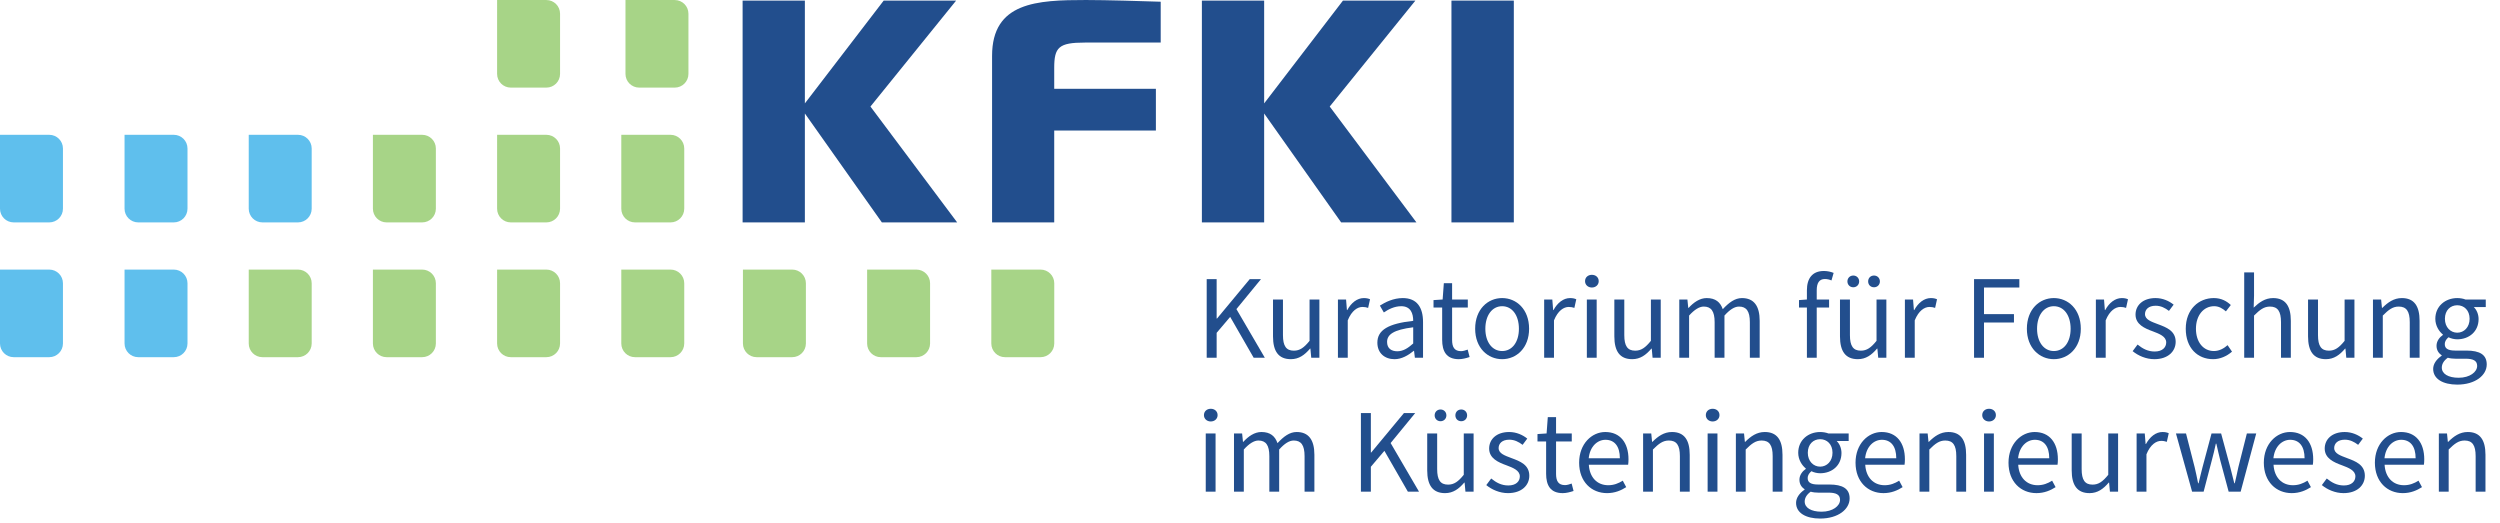 <?xml version="1.0" encoding="utf-8"?>
<!-- Generator: Adobe Illustrator 16.0.3, SVG Export Plug-In . SVG Version: 6.00 Build 0)  -->
<!DOCTYPE svg PUBLIC "-//W3C//DTD SVG 1.1//EN" "http://www.w3.org/Graphics/SVG/1.1/DTD/svg11.dtd">
<svg version="1.1" id="Ebene_1" xmlns="http://www.w3.org/2000/svg" xmlns:xlink="http://www.w3.org/1999/xlink" x="0px" y="0px"
	 width="392px" height="82px" viewBox="0 0 392 82" enable-background="new 0 0 392 82" xml:space="preserve">
<polygon fill="#224E8D" points="189.21,43.768 190.77,43.768 190.77,49.949 190.826,49.949 195.957,43.768 197.723,43.768 
	193.87,48.465 198.323,56.094 196.576,56.094 192.893,49.688 190.77,52.187 190.77,56.094 189.21,56.094 "/>
<g>
	<defs>
		<rect id="SVGID_1_" width="391.121" height="81.584"/>
	</defs>
	<clipPath id="SVGID_2_">
		<use xlink:href="#SVGID_1_"  overflow="visible"/>
	</clipPath>
	<path clip-path="url(#SVGID_2_)" fill="#224E8D" d="M199.607,46.962h1.561v5.582c0,1.709,0.508,2.441,1.709,2.441
		c0.94,0,1.598-0.47,2.462-1.541v-6.482h1.541v9.132h-1.278l-0.131-1.429h-0.057c-0.845,0.997-1.747,1.654-3.007,1.654
		c-1.936,0-2.8-1.24-2.8-3.569V46.962z"/>
	<path clip-path="url(#SVGID_2_)" fill="#224E8D" d="M209.788,46.962h1.276l0.133,1.654h0.057c0.619-1.147,1.558-1.878,2.593-1.878
		c0.395,0,0.677,0.055,0.977,0.187l-0.3,1.353c-0.301-0.094-0.507-0.149-0.885-0.149c-0.77,0-1.69,0.563-2.311,2.104v5.862h-1.54
		V46.962z"/>
	<path clip-path="url(#SVGID_2_)" fill="#224E8D" d="M221.59,50.307c0-1.164-0.394-2.293-1.878-2.293
		c-1.071,0-2.011,0.489-2.726,0.978l-0.621-1.071c0.847-0.545,2.124-1.183,3.59-1.183c2.236,0,3.177,1.484,3.177,3.757v5.6h-1.278
		l-0.132-1.089h-0.037c-0.884,0.714-1.898,1.314-3.025,1.314c-1.541,0-2.688-0.958-2.688-2.593
		C215.972,51.735,217.701,50.739,221.59,50.307 M219.091,55.079c0.883,0,1.616-0.432,2.499-1.221v-2.537
		c-3.063,0.376-4.097,1.127-4.097,2.293C217.493,54.647,218.189,55.079,219.091,55.079"/>
	<path clip-path="url(#SVGID_2_)" fill="#224E8D" d="M226.131,48.222h-1.354v-1.166l1.429-0.094l0.188-2.556h1.296v2.556h2.462v1.26
		h-2.462v5.074c0,1.126,0.357,1.766,1.409,1.766c0.32,0,0.733-0.133,1.033-0.245l0.302,1.165c-0.508,0.17-1.129,0.338-1.692,0.338
		c-1.954,0-2.611-1.24-2.611-3.044V48.222z"/>
	<path clip-path="url(#SVGID_2_)" fill="#224E8D" d="M235.534,46.737c2.237,0,4.228,1.746,4.228,4.811
		c0,3.023-1.99,4.771-4.228,4.771c-2.236,0-4.229-1.748-4.229-4.771C231.306,48.483,233.298,46.737,235.534,46.737 M235.534,55.043
		c1.578,0,2.631-1.41,2.631-3.495c0-2.105-1.053-3.534-2.631-3.534c-1.561,0-2.631,1.429-2.631,3.534
		C232.903,53.633,233.974,55.043,235.534,55.043"/>
	<path clip-path="url(#SVGID_2_)" fill="#224E8D" d="M242.125,46.962h1.278l0.131,1.654h0.057c0.619-1.147,1.558-1.878,2.593-1.878
		c0.395,0,0.677,0.055,0.977,0.187l-0.3,1.353c-0.301-0.094-0.508-0.149-0.883-0.149c-0.771,0-1.692,0.563-2.312,2.104v5.862h-1.541
		V46.962z"/>
	<path clip-path="url(#SVGID_2_)" fill="#224E8D" d="M248.536,44.087c0-0.602,0.47-0.996,1.071-0.996s1.07,0.395,1.07,0.996
		c0,0.583-0.469,0.996-1.07,0.996S248.536,44.67,248.536,44.087 M248.818,46.962h1.541v9.132h-1.541V46.962z"/>
	<path clip-path="url(#SVGID_2_)" fill="#224E8D" d="M253.129,46.962h1.56v5.582c0,1.709,0.507,2.441,1.71,2.441
		c0.94,0,1.598-0.47,2.462-1.541v-6.482h1.541v9.132h-1.278l-0.131-1.429h-0.057c-0.846,0.997-1.748,1.654-3.007,1.654
		c-1.936,0-2.8-1.24-2.8-3.569V46.962z"/>
	<path clip-path="url(#SVGID_2_)" fill="#224E8D" d="M263.31,46.962h1.275l0.133,1.315h0.056c0.79-0.864,1.748-1.539,2.838-1.539
		c1.391,0,2.143,0.656,2.518,1.745c0.959-1.033,1.898-1.745,3.006-1.745c1.88,0,2.782,1.238,2.782,3.568v5.787h-1.54v-5.581
		c0-1.709-0.545-2.442-1.693-2.442c-0.713,0-1.444,0.471-2.291,1.409v6.614h-1.54v-5.581c0-1.709-0.545-2.442-1.711-2.442
		c-0.676,0-1.447,0.471-2.293,1.409v6.614h-1.539V46.962z"/>
	<path clip-path="url(#SVGID_2_)" fill="#224E8D" d="M287.174,43.975c-0.337-0.15-0.694-0.226-1.033-0.226
		c-0.864,0-1.278,0.6-1.278,1.766v1.447h1.938v1.26h-1.938v7.872h-1.54v-7.872h-1.24v-1.166l1.24-0.094v-1.447
		c0-1.86,0.846-3.025,2.669-3.025c0.563,0,1.109,0.133,1.521,0.302L287.174,43.975z"/>
	<path clip-path="url(#SVGID_2_)" fill="#224E8D" d="M288.509,46.962h1.56v5.582c0,1.709,0.507,2.441,1.71,2.441
		c0.94,0,1.598-0.47,2.461-1.541v-6.482h1.542v9.132h-1.278l-0.131-1.429h-0.057c-0.846,0.997-1.748,1.654-3.007,1.654
		c-1.936,0-2.8-1.24-2.8-3.57V46.962z M289.674,44.125c0-0.525,0.395-0.921,0.921-0.921s0.921,0.396,0.921,0.921
		c0,0.524-0.395,0.92-0.921,0.92S289.674,44.649,289.674,44.125 M292.925,44.125c0-0.525,0.375-0.921,0.921-0.921
		c0.526,0,0.921,0.396,0.921,0.921c0,0.524-0.395,0.92-0.921,0.92C293.3,45.045,292.925,44.649,292.925,44.125"/>
	<path clip-path="url(#SVGID_2_)" fill="#224E8D" d="M298.688,46.962h1.278l0.132,1.654h0.058c0.619-1.147,1.558-1.878,2.593-1.878
		c0.395,0,0.676,0.055,0.977,0.187l-0.301,1.353c-0.301-0.094-0.508-0.149-0.884-0.149c-0.77,0-1.69,0.563-2.311,2.104v5.862h-1.542
		V46.962z"/>
	<polygon clip-path="url(#SVGID_2_)" fill="#224E8D" points="309.531,43.768 316.634,43.768 316.634,45.083 311.091,45.083 
		311.091,49.255 315.789,49.255 315.789,50.569 311.091,50.569 311.091,56.094 309.531,56.094 	"/>
	<path clip-path="url(#SVGID_2_)" fill="#224E8D" d="M322.043,46.737c2.235,0,4.228,1.746,4.228,4.811
		c0,3.023-1.992,4.771-4.228,4.771c-2.236,0-4.229-1.748-4.229-4.771C317.814,48.483,319.807,46.737,322.043,46.737 M322.043,55.043
		c1.577,0,2.631-1.41,2.631-3.495c0-2.105-1.054-3.534-2.631-3.534c-1.561,0-2.631,1.429-2.631,3.534
		C319.412,53.633,320.482,55.043,322.043,55.043"/>
	<path clip-path="url(#SVGID_2_)" fill="#224E8D" d="M328.634,46.962h1.277l0.131,1.654h0.057c0.621-1.147,1.56-1.878,2.593-1.878
		c0.395,0,0.677,0.055,0.979,0.187l-0.302,1.353c-0.3-0.094-0.507-0.149-0.883-0.149c-0.771,0-1.691,0.563-2.313,2.104v5.862h-1.539
		V46.962z"/>
	<path clip-path="url(#SVGID_2_)" fill="#224E8D" d="M335.17,54.026c0.79,0.639,1.599,1.091,2.688,1.091
		c1.202,0,1.803-0.64,1.803-1.428c0-0.939-1.09-1.354-2.085-1.729c-1.296-0.47-2.725-1.09-2.725-2.63
		c0-1.466,1.165-2.593,3.138-2.593c1.147,0,2.143,0.47,2.838,1.033l-0.733,0.977c-0.62-0.47-1.277-0.808-2.086-0.808
		c-1.146,0-1.672,0.619-1.672,1.314c0,0.865,0.996,1.185,2.029,1.579c1.314,0.488,2.78,1.033,2.78,2.762
		c0,1.484-1.184,2.725-3.344,2.725c-1.297,0-2.536-0.545-3.401-1.258L335.17,54.026z"/>
	<path clip-path="url(#SVGID_2_)" fill="#224E8D" d="M347.125,46.737c1.201,0,2.048,0.507,2.667,1.089l-0.77,0.996
		c-0.546-0.47-1.109-0.809-1.842-0.809c-1.653,0-2.856,1.429-2.856,3.534c0,2.085,1.146,3.495,2.819,3.495
		c0.864,0,1.597-0.433,2.142-0.921l0.694,1.015c-0.826,0.731-1.878,1.183-2.968,1.183c-2.424,0-4.284-1.748-4.284-4.771
		C342.728,48.483,344.775,46.737,347.125,46.737"/>
	<path clip-path="url(#SVGID_2_)" fill="#224E8D" d="M351.892,42.716h1.541v3.645l-0.057,1.879c0.865-0.826,1.786-1.502,3.044-1.502
		c1.917,0,2.782,1.239,2.782,3.569v5.787h-1.541v-5.581c0-1.709-0.526-2.442-1.729-2.442c-0.939,0-1.578,0.488-2.499,1.409v6.614
		h-1.541V42.716z"/>
	<path clip-path="url(#SVGID_2_)" fill="#224E8D" d="M361.902,46.962h1.56v5.582c0,1.709,0.509,2.441,1.711,2.441
		c0.939,0,1.597-0.47,2.461-1.541v-6.482h1.542v9.132h-1.279l-0.131-1.429h-0.057c-0.846,0.997-1.748,1.654-3.007,1.654
		c-1.936,0-2.8-1.24-2.8-3.569V46.962z"/>
	<path clip-path="url(#SVGID_2_)" fill="#224E8D" d="M372.081,46.962h1.278l0.132,1.315h0.056c0.865-0.864,1.805-1.539,3.063-1.539
		c1.916,0,2.781,1.238,2.781,3.568v5.787h-1.541v-5.581c0-1.709-0.526-2.442-1.729-2.442c-0.939,0-1.578,0.488-2.499,1.409v6.614
		h-1.541V46.962z"/>
	<path clip-path="url(#SVGID_2_)" fill="#224E8D" d="M382.855,55.774V55.7c-0.45-0.282-0.808-0.771-0.808-1.484
		c0-0.771,0.525-1.372,0.995-1.692v-0.075c-0.601-0.487-1.183-1.372-1.183-2.461c0-1.992,1.578-3.25,3.438-3.25
		c0.507,0,0.958,0.094,1.296,0.226h3.175v1.184h-1.878c0.433,0.412,0.752,1.108,0.752,1.878c0,1.954-1.484,3.177-3.345,3.177
		c-0.451,0-0.958-0.114-1.372-0.32c-0.32,0.281-0.582,0.582-0.582,1.09c0,0.583,0.376,0.996,1.614,0.996h1.768
		c2.123,0,3.194,0.658,3.194,2.18c0,1.691-1.785,3.157-4.622,3.157c-2.238,0-3.777-0.884-3.777-2.462
		C381.521,57.07,382.028,56.339,382.855,55.774 M385.523,59.232c1.747,0,2.895-0.902,2.895-1.86c0-0.846-0.659-1.127-1.842-1.127
		h-1.578c-0.356,0-0.789-0.038-1.184-0.151c-0.658,0.471-0.939,1.017-0.939,1.542C382.875,58.612,383.87,59.232,385.523,59.232
		 M387.234,49.987c0-1.335-0.864-2.123-1.936-2.123s-1.937,0.788-1.937,2.123c0,1.334,0.885,2.18,1.937,2.18
		S387.234,51.321,387.234,49.987"/>
	<path clip-path="url(#SVGID_2_)" fill="#224E8D" d="M188.778,65.091c0-0.602,0.469-0.996,1.07-0.996s1.072,0.395,1.072,0.996
		c0,0.582-0.471,0.996-1.072,0.996S188.778,65.673,188.778,65.091 M189.061,67.965h1.54v9.132h-1.54V67.965z"/>
	<path clip-path="url(#SVGID_2_)" fill="#224E8D" d="M193.489,67.965h1.276l0.133,1.315h0.057c0.788-0.863,1.747-1.541,2.838-1.541
		c1.389,0,2.142,0.657,2.518,1.748c0.957-1.034,1.897-1.748,3.006-1.748c1.879,0,2.78,1.241,2.78,3.57v5.788h-1.54v-5.581
		c0-1.71-0.545-2.442-1.691-2.442c-0.714,0-1.446,0.47-2.292,1.409v6.614h-1.541v-5.581c0-1.71-0.545-2.442-1.71-2.442
		c-0.677,0-1.446,0.47-2.292,1.409v6.614h-1.541V67.965z"/>
	<polygon clip-path="url(#SVGID_2_)" fill="#224E8D" points="213.391,64.771 214.95,64.771 214.95,70.953 215.006,70.953 
		220.136,64.771 221.902,64.771 218.05,69.468 222.504,77.098 220.756,77.098 217.073,70.689 214.95,73.188 214.95,77.098 
		213.391,77.098 	"/>
	<path clip-path="url(#SVGID_2_)" fill="#224E8D" d="M223.787,67.965h1.56v5.581c0,1.71,0.508,2.443,1.711,2.443
		c0.938,0,1.597-0.47,2.461-1.541v-6.483h1.541v9.133h-1.278l-0.131-1.429h-0.057c-0.846,0.996-1.748,1.653-3.007,1.653
		c-1.935,0-2.8-1.239-2.8-3.569V67.965z M224.953,65.128c0-0.524,0.394-0.921,0.92-0.921s0.921,0.396,0.921,0.921
		c0,0.526-0.395,0.921-0.921,0.921S224.953,65.654,224.953,65.128 M228.203,65.128c0-0.524,0.374-0.921,0.921-0.921
		c0.526,0,0.921,0.396,0.921,0.921c0,0.526-0.395,0.921-0.921,0.921C228.577,66.049,228.203,65.654,228.203,65.128"/>
	<path clip-path="url(#SVGID_2_)" fill="#224E8D" d="M233.819,75.03c0.788,0.639,1.597,1.09,2.687,1.09
		c1.203,0,1.804-0.639,1.804-1.428c0-0.939-1.089-1.353-2.085-1.729c-1.297-0.469-2.726-1.09-2.726-2.631
		c0-1.465,1.165-2.593,3.139-2.593c1.146,0,2.143,0.47,2.837,1.034l-0.731,0.977c-0.622-0.47-1.279-0.807-2.088-0.807
		c-1.146,0-1.672,0.619-1.672,1.314c0,0.864,0.996,1.185,2.029,1.578c1.316,0.488,2.782,1.033,2.782,2.763
		c0,1.484-1.185,2.724-3.346,2.724c-1.297,0-2.536-0.545-3.401-1.258L233.819,75.03z"/>
	<path clip-path="url(#SVGID_2_)" fill="#224E8D" d="M242.432,69.224h-1.354V68.06l1.428-0.095l0.188-2.555h1.296v2.555h2.463v1.259
		h-2.463v5.073c0,1.129,0.357,1.768,1.409,1.768c0.32,0,0.733-0.132,1.035-0.245l0.3,1.166c-0.508,0.168-1.127,0.337-1.691,0.337
		c-1.954,0-2.611-1.239-2.611-3.044V69.224z"/>
	<path clip-path="url(#SVGID_2_)" fill="#224E8D" d="M251.703,67.739c2.33,0,3.645,1.674,3.645,4.285
		c0,0.319-0.019,0.62-0.056,0.845h-6.163c0.112,1.974,1.296,3.214,3.044,3.214c0.864,0,1.598-0.282,2.274-0.715l0.543,1.015
		c-0.788,0.507-1.766,0.939-3.006,0.939c-2.441,0-4.377-1.784-4.377-4.771C247.607,69.563,249.617,67.739,251.703,67.739
		 M253.995,71.855c0-1.86-0.825-2.895-2.255-2.895c-1.276,0-2.442,1.053-2.63,2.895H253.995z"/>
	<path clip-path="url(#SVGID_2_)" fill="#224E8D" d="M257.638,67.965h1.278l0.131,1.315h0.057c0.864-0.863,1.804-1.541,3.063-1.541
		c1.916,0,2.781,1.241,2.781,3.57v5.788h-1.541v-5.581c0-1.71-0.525-2.442-1.729-2.442c-0.939,0-1.578,0.488-2.499,1.409v6.614
		h-1.54V67.965z"/>
	<path clip-path="url(#SVGID_2_)" fill="#224E8D" d="M267.474,65.091c0-0.602,0.47-0.996,1.07-0.996
		c0.602,0,1.071,0.395,1.071,0.996c0,0.582-0.47,0.996-1.071,0.996C267.943,66.087,267.474,65.673,267.474,65.091 M267.756,67.965
		h1.54v9.132h-1.54V67.965z"/>
	<path clip-path="url(#SVGID_2_)" fill="#224E8D" d="M272.185,67.965h1.278l0.131,1.315h0.057c0.864-0.863,1.804-1.541,3.063-1.541
		c1.917,0,2.781,1.241,2.781,3.57v5.788h-1.541v-5.581c0-1.71-0.525-2.442-1.729-2.442c-0.94,0-1.579,0.488-2.5,1.409v6.614h-1.54
		V67.965z"/>
	<path clip-path="url(#SVGID_2_)" fill="#224E8D" d="M282.958,76.777v-0.075c-0.451-0.28-0.808-0.77-0.808-1.484
		c0-0.77,0.526-1.37,0.996-1.69v-0.075c-0.602-0.489-1.185-1.372-1.185-2.461c0-1.992,1.579-3.252,3.438-3.252
		c0.508,0,0.958,0.094,1.297,0.226h3.175v1.185h-1.879c0.433,0.413,0.752,1.108,0.752,1.879c0,1.954-1.484,3.175-3.345,3.175
		c-0.451,0-0.958-0.112-1.371-0.319c-0.319,0.282-0.583,0.582-0.583,1.09c0,0.583,0.376,0.995,1.614,0.995h1.769
		c2.122,0,3.193,0.659,3.193,2.181c0,1.692-1.784,3.156-4.622,3.156c-2.235,0-3.776-0.882-3.776-2.46
		C281.624,78.074,282.132,77.343,282.958,76.777 M285.627,80.235c1.746,0,2.893-0.902,2.893-1.86c0-0.845-0.658-1.128-1.841-1.128
		h-1.578c-0.357,0-0.79-0.037-1.185-0.149c-0.657,0.47-0.939,1.015-0.939,1.54C282.977,79.615,283.973,80.235,285.627,80.235
		 M287.336,70.991c0-1.335-0.864-2.126-1.936-2.126s-1.936,0.791-1.936,2.126c0,1.333,0.884,2.179,1.936,2.179
		S287.336,72.324,287.336,70.991"/>
	<path clip-path="url(#SVGID_2_)" fill="#224E8D" d="M295.043,67.739c2.33,0,3.645,1.674,3.645,4.285
		c0,0.319-0.019,0.62-0.056,0.845h-6.163c0.112,1.974,1.296,3.214,3.044,3.214c0.865,0,1.599-0.282,2.274-0.715l0.544,1.015
		c-0.789,0.507-1.767,0.939-3.007,0.939c-2.441,0-4.377-1.784-4.377-4.771C290.947,69.563,292.957,67.739,295.043,67.739
		 M297.335,71.855c0-1.86-0.826-2.895-2.255-2.895c-1.276,0-2.442,1.053-2.63,2.895H297.335z"/>
	<path clip-path="url(#SVGID_2_)" fill="#224E8D" d="M300.978,67.965h1.278l0.131,1.315h0.057c0.864-0.863,1.804-1.541,3.063-1.541
		c1.917,0,2.781,1.241,2.781,3.57v5.788h-1.541v-5.581c0-1.71-0.525-2.442-1.729-2.442c-0.94,0-1.579,0.488-2.5,1.409v6.614h-1.54
		V67.965z"/>
	<path clip-path="url(#SVGID_2_)" fill="#224E8D" d="M310.813,65.091c0-0.602,0.471-0.996,1.071-0.996
		c0.603,0,1.071,0.395,1.071,0.996c0,0.582-0.469,0.996-1.071,0.996C311.283,66.087,310.813,65.673,310.813,65.091 M311.096,67.965
		h1.541v9.132h-1.541V67.965z"/>
	<path clip-path="url(#SVGID_2_)" fill="#224E8D" d="M319.031,67.739c2.329,0,3.645,1.674,3.645,4.285
		c0,0.319-0.019,0.62-0.056,0.845h-6.164c0.113,1.974,1.297,3.214,3.045,3.214c0.863,0,1.597-0.282,2.272-0.715l0.545,1.015
		c-0.788,0.507-1.766,0.939-3.006,0.939c-2.443,0-4.378-1.784-4.378-4.771C314.935,69.563,316.945,67.739,319.031,67.739
		 M321.323,71.855c0-1.86-0.826-2.895-2.255-2.895c-1.278,0-2.442,1.053-2.63,2.895H321.323z"/>
	<path clip-path="url(#SVGID_2_)" fill="#224E8D" d="M324.841,67.965h1.561v5.581c0,1.71,0.508,2.442,1.71,2.442
		c0.939,0,1.597-0.469,2.462-1.54v-6.483h1.541v9.133h-1.279l-0.131-1.429h-0.057c-0.846,0.996-1.746,1.653-3.006,1.653
		c-1.936,0-2.801-1.239-2.801-3.569V67.965z"/>
	<path clip-path="url(#SVGID_2_)" fill="#224E8D" d="M335.021,67.965h1.277l0.132,1.654h0.058c0.62-1.147,1.559-1.88,2.593-1.88
		c0.394,0,0.676,0.057,0.978,0.189l-0.302,1.352c-0.301-0.094-0.507-0.15-0.883-0.15c-0.771,0-1.691,0.564-2.311,2.104v5.863h-1.542
		V67.965z"/>
	<path clip-path="url(#SVGID_2_)" fill="#224E8D" d="M341.189,67.965h1.578l1.352,5.28c0.208,0.864,0.376,1.691,0.544,2.536h0.077
		c0.206-0.845,0.394-1.69,0.62-2.536l1.409-5.28h1.503l1.429,5.28c0.225,0.864,0.431,1.691,0.639,2.536h0.073
		c0.209-0.845,0.378-1.672,0.565-2.536l1.333-5.28h1.467l-2.443,9.133h-1.879l-1.315-4.904c-0.226-0.865-0.394-1.71-0.62-2.631
		h-0.075c-0.206,0.921-0.395,1.786-0.639,2.649l-1.278,4.886h-1.804L341.189,67.965z"/>
	<path clip-path="url(#SVGID_2_)" fill="#224E8D" d="M359.064,67.739c2.331,0,3.646,1.674,3.646,4.285
		c0,0.319-0.019,0.62-0.058,0.845h-6.163c0.113,1.974,1.297,3.214,3.044,3.214c0.865,0,1.6-0.282,2.274-0.715l0.545,1.015
		c-0.79,0.507-1.767,0.939-3.007,0.939c-2.442,0-4.378-1.784-4.378-4.771C354.969,69.563,356.979,67.739,359.064,67.739
		 M361.357,71.855c0-1.86-0.827-2.895-2.255-2.895c-1.277,0-2.443,1.053-2.631,2.895H361.357z"/>
	<path clip-path="url(#SVGID_2_)" fill="#224E8D" d="M364.835,75.03c0.788,0.639,1.597,1.09,2.687,1.09
		c1.202,0,1.803-0.639,1.803-1.428c0-0.939-1.089-1.353-2.085-1.729c-1.296-0.469-2.725-1.09-2.725-2.631
		c0-1.465,1.165-2.593,3.138-2.593c1.146,0,2.143,0.47,2.838,1.034l-0.733,0.977c-0.619-0.47-1.277-0.807-2.085-0.807
		c-1.146,0-1.672,0.619-1.672,1.314c0,0.864,0.995,1.185,2.029,1.578c1.315,0.488,2.778,1.033,2.778,2.763
		c0,1.484-1.182,2.724-3.343,2.724c-1.297,0-2.536-0.545-3.4-1.258L364.835,75.03z"/>
	<path clip-path="url(#SVGID_2_)" fill="#224E8D" d="M376.478,67.739c2.329,0,3.645,1.674,3.645,4.285
		c0,0.319-0.019,0.62-0.056,0.845h-6.163c0.112,1.974,1.296,3.214,3.044,3.214c0.863,0,1.597-0.282,2.273-0.715l0.546,1.015
		c-0.79,0.507-1.768,0.939-3.007,0.939c-2.444,0-4.378-1.784-4.378-4.771C372.382,69.563,374.392,67.739,376.478,67.739
		 M378.771,71.855c0-1.86-0.827-2.895-2.256-2.895c-1.278,0-2.442,1.053-2.63,2.895H378.771z"/>
	<path clip-path="url(#SVGID_2_)" fill="#224E8D" d="M382.412,67.965h1.278l0.131,1.315h0.057c0.864-0.863,1.804-1.541,3.063-1.541
		c1.916,0,2.78,1.241,2.78,3.57v5.788h-1.541v-5.581c0-1.71-0.525-2.442-1.728-2.442c-0.94,0-1.58,0.488-2.501,1.409v6.614h-1.54
		V67.965z"/>
	<polygon clip-path="url(#SVGID_2_)" fill="#224E8D" points="126.204,16.212 138.565,0.09 149.923,0.09 136.486,16.705 
		150.083,34.872 138.277,34.872 126.204,17.794 126.204,34.872 116.441,34.872 116.441,0.09 126.204,0.09 	"/>
	<path clip-path="url(#SVGID_2_)" fill="#224E8D" d="M155.557,34.872V8.763c0-8.435,7.04-8.762,14.723-8.762
		c3.19,0,9.012,0.179,11.717,0.269v6.404h-11.896c-4.101,0-4.8,0.745-4.8,3.984v3.27h15.942v6.539h-15.942v14.405H155.557z"/>
	<polygon clip-path="url(#SVGID_2_)" fill="#224E8D" points="198.219,16.212 210.578,0.09 221.936,0.09 208.5,16.705 
		222.097,34.872 210.292,34.872 198.219,17.794 198.219,34.872 188.455,34.872 188.455,0.09 198.219,0.09 	"/>
	<rect x="227.587" y="0.091" clip-path="url(#SVGID_2_)" fill="#224E8D" width="9.78" height="34.781"/>
	<path clip-path="url(#SVGID_2_)" fill="#5FBFED" d="M46.726,34.872h-5.578c-1.186,0-2.146-0.962-2.146-2.146V21.138h7.725
		c1.185,0,2.146,0.962,2.146,2.146v9.441C48.871,33.91,47.91,34.872,46.726,34.872"/>
	<path clip-path="url(#SVGID_2_)" fill="#5FBFED" d="M27.253,34.872h-5.578c-1.186,0-2.146-0.962-2.146-2.146V21.138h7.724
		c1.186,0,2.146,0.962,2.146,2.146v9.441C29.399,33.91,28.438,34.872,27.253,34.872"/>
	<path clip-path="url(#SVGID_2_)" fill="#5FBFED" d="M27.253,56.005h-5.578c-1.186,0-2.146-0.961-2.146-2.146V42.271h7.724
		c1.186,0,2.146,0.961,2.146,2.146v9.441C29.399,55.044,28.438,56.005,27.253,56.005"/>
	<path clip-path="url(#SVGID_2_)" fill="#5FBFED" d="M7.725,34.872H2.146c-1.186,0-2.146-0.962-2.146-2.146V21.138h7.724
		c1.186,0,2.146,0.962,2.146,2.146v9.441C9.871,33.91,8.91,34.872,7.725,34.872"/>
	<path clip-path="url(#SVGID_2_)" fill="#5FBFED" d="M7.725,56.005H2.146c-1.186,0-2.146-0.961-2.146-2.146V42.271h7.724
		c1.186,0,2.146,0.961,2.146,2.146v9.441C9.871,55.044,8.91,56.005,7.725,56.005"/>
	<path clip-path="url(#SVGID_2_)" fill="#A7D487" d="M124.218,56.005h-5.579c-1.186,0-2.146-0.961-2.146-2.146V42.271h7.726
		c1.184,0,2.145,0.961,2.145,2.146v9.441C126.362,55.044,125.401,56.005,124.218,56.005"/>
	<path clip-path="url(#SVGID_2_)" fill="#A7D487" d="M105.144,34.872h-5.579c-1.186,0-2.146-0.962-2.146-2.146V21.138h7.726
		c1.184,0,2.145,0.962,2.145,2.146v9.441C107.288,33.91,106.327,34.872,105.144,34.872"/>
	<path clip-path="url(#SVGID_2_)" fill="#A7D487" d="M105.144,56.005h-5.579c-1.186,0-2.146-0.961-2.146-2.146V42.271h7.726
		c1.184,0,2.145,0.961,2.145,2.146v9.441C107.288,55.044,106.327,56.005,105.144,56.005"/>
	<path clip-path="url(#SVGID_2_)" fill="#A7D487" d="M105.801,13.737h-5.579c-1.186,0-2.146-0.96-2.146-2.146V0.005h7.726
		c1.185,0,2.145,0.96,2.145,2.146v9.441C107.945,12.777,106.985,13.737,105.801,13.737"/>
	<path clip-path="url(#SVGID_2_)" fill="#A7D487" d="M85.671,13.737h-5.579c-1.186,0-2.146-0.96-2.146-2.146V0.005h7.725
		c1.186,0,2.146,0.96,2.146,2.146v9.441C87.817,12.777,86.856,13.737,85.671,13.737"/>
	<path clip-path="url(#SVGID_2_)" fill="#A7D487" d="M85.671,34.872h-5.579c-1.186,0-2.146-0.962-2.146-2.146V21.138h7.725
		c1.186,0,2.146,0.962,2.146,2.146v9.441C87.817,33.91,86.856,34.872,85.671,34.872"/>
	<path clip-path="url(#SVGID_2_)" fill="#A7D487" d="M85.671,56.005h-5.579c-1.186,0-2.146-0.961-2.146-2.146V42.271h7.725
		c1.186,0,2.146,0.961,2.146,2.146v9.441C87.817,55.044,86.856,56.005,85.671,56.005"/>
	<path clip-path="url(#SVGID_2_)" fill="#A7D487" d="M66.198,34.872h-5.579c-1.186,0-2.146-0.962-2.146-2.146V21.138h7.725
		c1.185,0,2.146,0.962,2.146,2.146v9.441C68.345,33.91,67.383,34.872,66.198,34.872"/>
	<path clip-path="url(#SVGID_2_)" fill="#A7D487" d="M66.198,56.005h-5.579c-1.186,0-2.146-0.961-2.146-2.146V42.271h7.725
		c1.185,0,2.146,0.961,2.146,2.146v9.441C68.345,55.044,67.383,56.005,66.198,56.005"/>
	<path clip-path="url(#SVGID_2_)" fill="#A7D487" d="M46.726,56.005h-5.578c-1.186,0-2.146-0.961-2.146-2.146V42.271h7.725
		c1.185,0,2.146,0.961,2.146,2.146v9.441C48.871,55.044,47.91,56.005,46.726,56.005"/>
	<path clip-path="url(#SVGID_2_)" fill="#A7D487" d="M163.161,56.005h-5.577c-1.188,0-2.146-0.961-2.146-2.146V42.271h7.724
		c1.186,0,2.146,0.961,2.146,2.146v9.441C165.308,55.044,164.347,56.005,163.161,56.005"/>
	<path clip-path="url(#SVGID_2_)" fill="#A7D487" d="M143.689,56.005h-5.578c-1.188,0-2.146-0.961-2.146-2.146V42.271h7.725
		c1.185,0,2.146,0.961,2.146,2.146v9.441C145.835,55.044,144.874,56.005,143.689,56.005"/>
</g>
</svg>
